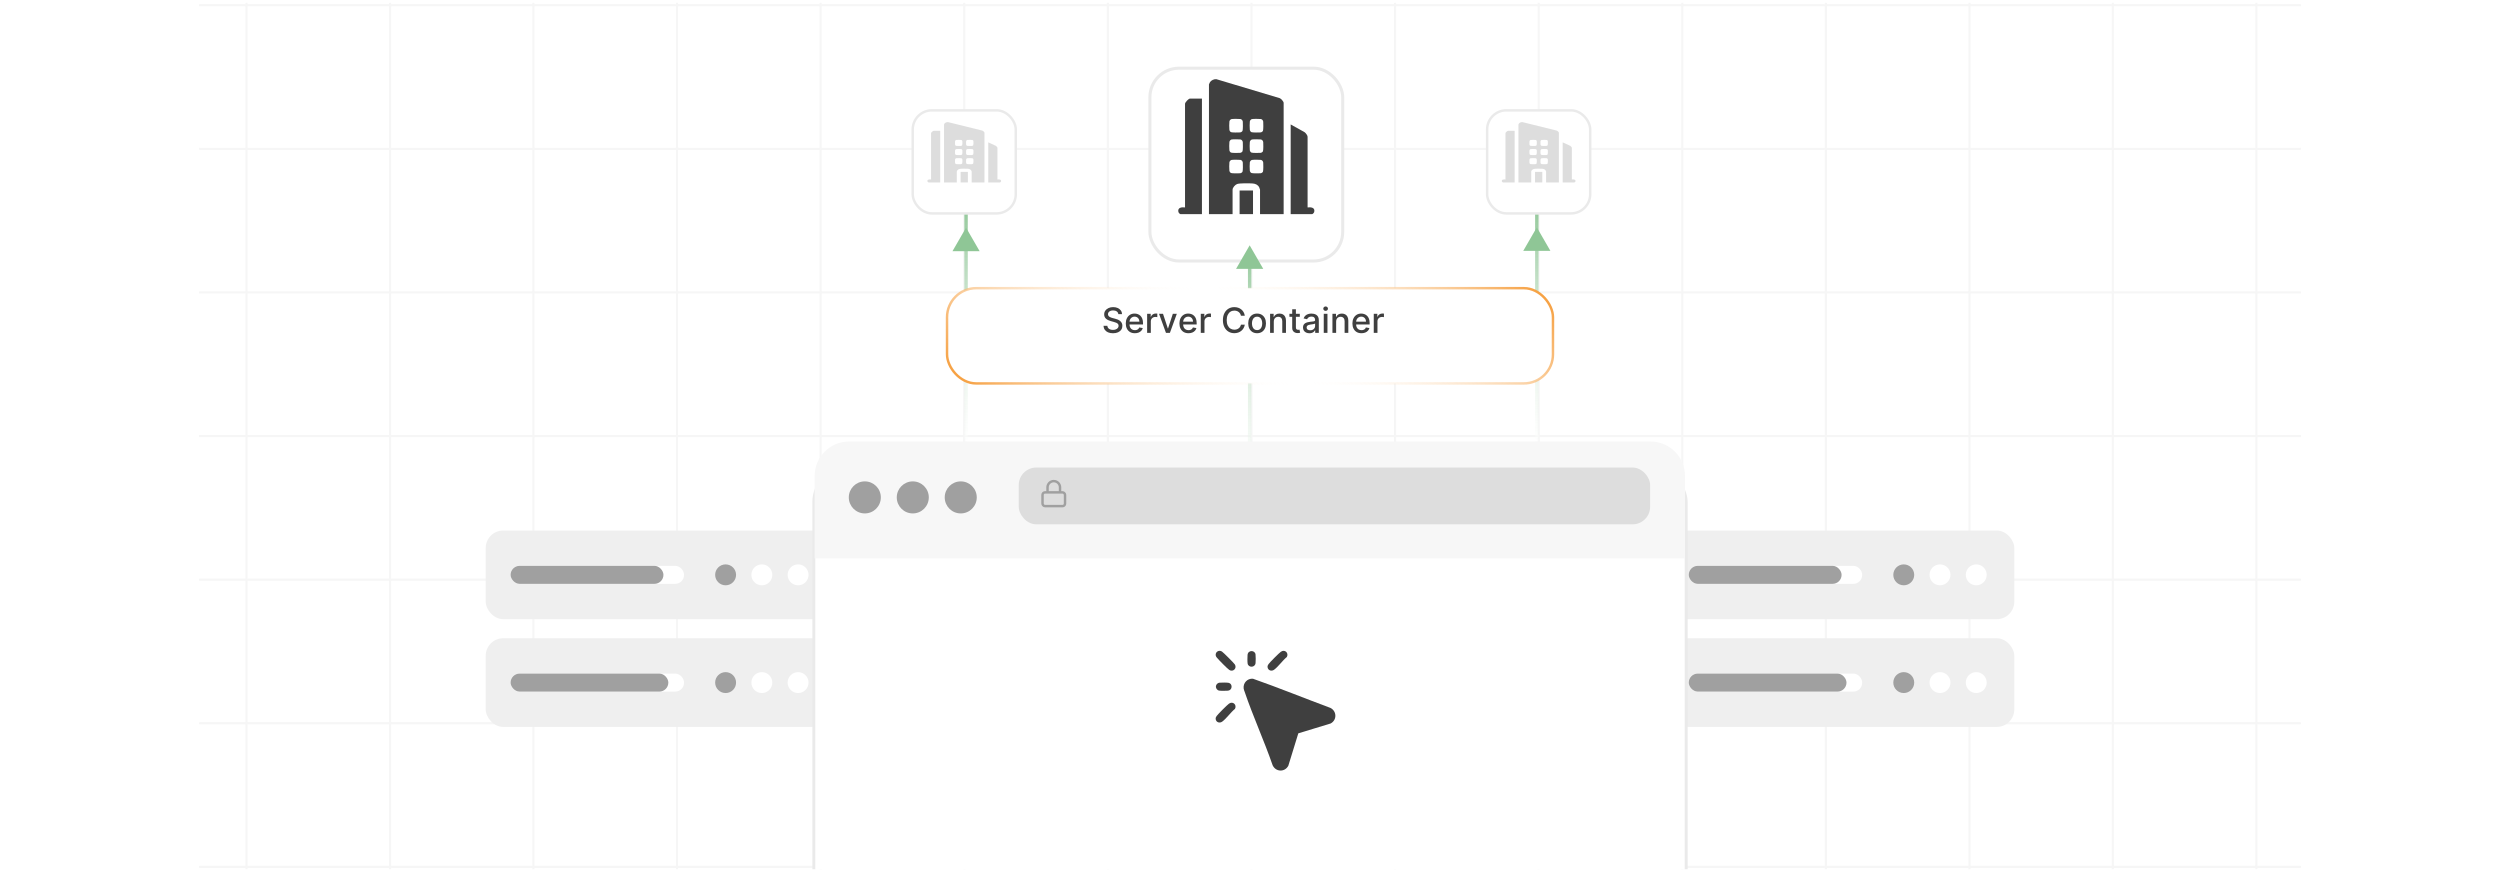 <?xml version="1.0" encoding="UTF-8"?><svg id="Layer_1" xmlns="http://www.w3.org/2000/svg" xmlns:xlink="http://www.w3.org/1999/xlink" viewBox="0 0 860 300"><defs><clipPath id="clippath"><rect y=".9" width="860" height="298.2" fill="none"/></clipPath><linearGradient id="linear-gradient" x1="332.324" y1="69.52" x2="332.324" y2="152.781" gradientUnits="userSpaceOnUse"><stop offset="0" stop-color="#8fc696"/><stop offset="1" stop-color="#fff" stop-opacity=".4"/></linearGradient><linearGradient id="linear-gradient-2" x1="528.667" x2="528.667" xlink:href="#linear-gradient"/><linearGradient id="linear-gradient-3" x1="429.882" y1="83.016" x2="429.882" y2="166.277" xlink:href="#linear-gradient"/><filter id="drop-shadow-2" x="258.649" y="139.522" width="342.72" height="223.68" filterUnits="userSpaceOnUse"><feOffset dx="0" dy="8.629"/><feGaussianBlur result="blur" stdDeviation="6.904"/><feFlood flood-color="#444" flood-opacity=".09"/><feComposite in2="blur" operator="in"/><feComposite in="SourceGraphic"/></filter><filter id="drop-shadow-3" x="380.221" y="7.893" width="97.2" height="97.44" filterUnits="userSpaceOnUse"><feOffset dx="0" dy="6.175"/><feGaussianBlur result="blur-2" stdDeviation="4.94"/><feFlood flood-color="#444" flood-opacity=".09"/><feComposite in2="blur-2" operator="in"/><feComposite in="SourceGraphic"/></filter><filter id="drop-shadow-4" x="503.038" y="29.43" width="52.56" height="52.56" filterUnits="userSpaceOnUse"><feOffset dx="0" dy="3.301"/><feGaussianBlur result="blur-3" stdDeviation="2.641"/><feFlood flood-color="#444" flood-opacity=".09"/><feComposite in2="blur-3" operator="in"/><feComposite in="SourceGraphic"/></filter><filter id="drop-shadow-5" x="305.518" y="29.43" width="52.32" height="52.56" filterUnits="userSpaceOnUse"><feOffset dx="0" dy="3.301"/><feGaussianBlur result="blur-4" stdDeviation="2.641"/><feFlood flood-color="#444" flood-opacity=".09"/><feComposite in2="blur-4" operator="in"/><feComposite in="SourceGraphic"/></filter><linearGradient id="linear-gradient-4" x1="372.328" y1="168.668" x2="487.672" y2="53.324" gradientUnits="userSpaceOnUse"><stop offset="0" stop-color="#f6a041"/><stop offset=".5" stop-color="#fff" stop-opacity="0"/><stop offset="1" stop-color="#f6a041"/></linearGradient><filter id="drop-shadow-6" x="314.356" y="87.708" width="231.36" height="55.68" filterUnits="userSpaceOnUse"><feOffset dx="0" dy="4.518"/><feGaussianBlur result="blur-5" stdDeviation="3.615"/><feFlood flood-color="#444" flood-opacity=".09"/><feComposite in2="blur-5" operator="in"/><feComposite in="SourceGraphic"/></filter></defs><g clip-path="url(#clippath)"><g opacity=".45"><line x1="84.8" y1="-22.4" x2="84.8" y2="322.4" fill="none" stroke="#eaeaea" stroke-miterlimit="10" stroke-width=".72"/><line x1="134.2" y1="-22.4" x2="134.2" y2="322.4" fill="none" stroke="#eaeaea" stroke-miterlimit="10" stroke-width=".72"/><line x1="183.5" y1="-22.4" x2="183.5" y2="322.4" fill="none" stroke="#eaeaea" stroke-miterlimit="10" stroke-width=".72"/><line x1="232.9" y1="-22.4" x2="232.9" y2="322.4" fill="none" stroke="#eaeaea" stroke-miterlimit="10" stroke-width=".72"/><line x1="282.3" y1="-22.4" x2="282.3" y2="322.4" fill="none" stroke="#eaeaea" stroke-miterlimit="10" stroke-width=".72"/><line x1="331.7" y1="-22.4" x2="331.7" y2="322.4" fill="none" stroke="#eaeaea" stroke-miterlimit="10" stroke-width=".72"/><line x1="381.1" y1="-22.4" x2="381.1" y2="322.4" fill="none" stroke="#eaeaea" stroke-miterlimit="10" stroke-width=".72"/><line x1="430.5" y1="-22.4" x2="430.5" y2="322.4" fill="none" stroke="#eaeaea" stroke-miterlimit="10" stroke-width=".72"/><line x1="479.9" y1="-22.4" x2="479.9" y2="322.4" fill="none" stroke="#eaeaea" stroke-miterlimit="10" stroke-width=".72"/><line x1="529.3" y1="-22.4" x2="529.3" y2="322.4" fill="none" stroke="#eaeaea" stroke-miterlimit="10" stroke-width=".72"/><line x1="578.7" y1="-22.4" x2="578.7" y2="322.4" fill="none" stroke="#eaeaea" stroke-miterlimit="10" stroke-width=".72"/><line x1="628.1" y1="-22.4" x2="628.1" y2="322.4" fill="none" stroke="#eaeaea" stroke-miterlimit="10" stroke-width=".72"/><line x1="677.5" y1="-22.4" x2="677.5" y2="322.4" fill="none" stroke="#eaeaea" stroke-miterlimit="10" stroke-width=".72"/><line x1="726.8" y1="-22.4" x2="726.8" y2="322.4" fill="none" stroke="#eaeaea" stroke-miterlimit="10" stroke-width=".72"/><line x1="776.2" y1="-22.4" x2="776.2" y2="322.4" fill="none" stroke="#eaeaea" stroke-miterlimit="10" stroke-width=".72"/><line x1="791.5" y1="1.8" x2="68.5" y2="1.8" fill="none" stroke="#eaeaea" stroke-miterlimit="10" stroke-width=".72"/><line x1="791.5" y1="51.2" x2="68.5" y2="51.2" fill="none" stroke="#eaeaea" stroke-miterlimit="10" stroke-width=".72"/><line x1="791.5" y1="100.6" x2="68.5" y2="100.6" fill="none" stroke="#eaeaea" stroke-miterlimit="10" stroke-width=".72"/><line x1="791.5" y1="150" x2="68.5" y2="150" fill="none" stroke="#eaeaea" stroke-miterlimit="10" stroke-width=".72"/><line x1="791.5" y1="199.4" x2="68.5" y2="199.4" fill="none" stroke="#eaeaea" stroke-miterlimit="10" stroke-width=".72"/><line x1="791.5" y1="248.8" x2="68.5" y2="248.8" fill="none" stroke="#eaeaea" stroke-miterlimit="10" stroke-width=".72"/><line x1="791.5" y1="298.2" x2="68.5" y2="298.2" fill="none" stroke="#eaeaea" stroke-miterlimit="10" stroke-width=".72"/></g><rect x="167.084" y="182.492" width="120.547" height="30.509" rx="6.033" ry="6.033" fill="#efefef"/><circle cx="249.609" cy="197.747" r="3.597" fill="#a0a0a0"/><circle cx="262.075" cy="197.747" r="3.597" fill="#fff"/><circle cx="274.542" cy="197.747" r="3.597" fill="#fff"/><rect x="175.64" y="194.649" width="59.661" height="6.195" rx="3.017" ry="3.017" fill="#fff"/><rect x="175.64" y="194.649" width="52.584" height="6.195" rx="3.097" ry="3.097" fill="#a0a0a0"/><rect x="167.084" y="219.556" width="120.547" height="30.509" rx="6.033" ry="6.033" fill="#efefef"/><circle cx="249.609" cy="234.81" r="3.597" fill="#a0a0a0"/><circle cx="262.075" cy="234.81" r="3.597" fill="#fff"/><circle cx="274.542" cy="234.81" r="3.597" fill="#fff"/><rect x="175.64" y="231.713" width="59.661" height="6.195" rx="3.017" ry="3.017" fill="#fff"/><rect x="175.64" y="231.713" width="54.269" height="6.195" rx="3.097" ry="3.097" fill="#a0a0a0"/><rect x="572.369" y="182.492" width="120.547" height="30.509" rx="6.033" ry="6.033" fill="#efefef"/><circle cx="654.893" cy="197.747" r="3.597" fill="#a0a0a0"/><circle cx="667.36" cy="197.747" r="3.597" fill="#fff"/><circle cx="679.826" cy="197.747" r="3.597" fill="#fff"/><rect x="580.924" y="194.649" width="59.661" height="6.195" rx="3.017" ry="3.017" fill="#fff"/><rect x="580.924" y="194.649" width="52.584" height="6.195" rx="3.097" ry="3.097" fill="#a0a0a0"/><rect x="572.369" y="219.556" width="120.547" height="30.509" rx="6.033" ry="6.033" fill="#efefef"/><circle cx="654.893" cy="234.81" r="3.597" fill="#a0a0a0"/><circle cx="667.36" cy="234.81" r="3.597" fill="#fff"/><circle cx="679.826" cy="234.81" r="3.597" fill="#fff"/><rect x="580.924" y="231.713" width="59.661" height="6.195" rx="3.017" ry="3.017" fill="#fff"/><rect x="580.924" y="231.713" width="54.269" height="6.195" rx="3.097" ry="3.097" fill="#a0a0a0"/><line x1="332.324" y1="152.191" x2="332.324" y2="70.11" fill="none" stroke="url(#linear-gradient)" stroke-linecap="round" stroke-miterlimit="10" stroke-width="1.179"/><line x1="528.667" y1="152.191" x2="528.667" y2="70.11" fill="none" stroke="url(#linear-gradient-2)" stroke-linecap="round" stroke-miterlimit="10" stroke-width="1.179"/><line x1="429.882" y1="165.687" x2="429.882" y2="83.605" fill="none" stroke="url(#linear-gradient-3)" stroke-linecap="round" stroke-miterlimit="10" stroke-width="1.179"/><rect x="279.955" y="152.191" width="300.09" height="180.982" rx="11.841" ry="11.841" fill="#fff" filter="url(#drop-shadow-2)" stroke="#eaeaea" stroke-miterlimit="10" stroke-width="1.007"/><path d="M292.076,151.883h275.725c6.535,0,11.841,5.306,11.841,11.841v28.339h-299.408v-28.339c0-6.535,5.306-11.841,11.841-11.841Z" fill="#f7f7f7"/><circle cx="297.497" cy="171.108" r="5.511" fill="#a0a0a0"/><circle cx="313.997" cy="171.108" r="5.511" fill="#a0a0a0"/><circle cx="330.496" cy="171.108" r="5.511" fill="#a0a0a0"/><rect x="350.449" y="160.832" width="217.196" height="19.538" rx="6.04" ry="6.04" fill="#ddd"/><rect x="358.627" y="169.374" width="7.744" height="4.733" rx=".861" ry=".861" fill="none" stroke="#a0a0a0" stroke-miterlimit="10" stroke-width=".85"/><path d="M360.348,169.374v-1.721c0-1.188.964-2.151,2.151-2.151s2.151.964,2.151,2.151v1.721" fill="none" stroke="#a0a0a0" stroke-miterlimit="10" stroke-width=".85"/><path d="M427.815,236.84c-.231-1.901,1.281-3.513,3.192-3.364,8.951,3.148,17.775,6.736,26.678,10.05,2.208,1.133,2.261,4.186.053,5.353l-11.117,3.386-3.437,11.152c-1.211,2.263-4.291,2.189-5.395-.163-2.932-8.481-6.755-16.818-9.633-25.296-.125-.368-.293-.727-.34-1.118Z" fill="#3f3f3f"/><path d="M418.198,247.398c-.063-.437.079-.755.328-1.091.514-.696,3.558-3.755,4.246-4.25,1.337-.964,2.808.411,2.055,1.798-1.469,1.2-2.897,3.287-4.375,4.379-.873.645-2.093.272-2.253-.835Z" fill="#3f3f3f"/><path d="M436.047,229.546c-.063-.437.079-.755.328-1.091.514-.696,3.558-3.755,4.246-4.25,1.337-.964,2.808.411,2.055,1.798-1.469,1.2-2.897,3.287-4.375,4.379-.873.645-2.093.272-2.253-.835Z" fill="#3f3f3f"/><path d="M418.201,225.425c-.147-1.193,1.135-1.969,2.154-1.292.523.348,4.072,3.897,4.419,4.42.862,1.298-.606,2.765-1.903,1.903-.691-.459-3.735-3.551-4.305-4.277-.188-.24-.326-.438-.365-.754Z" fill="#3f3f3f"/><path d="M418.284,236.413c-.111-.757.473-1.48,1.226-1.566.577-.066,2.689-.075,3.202.059,1.37.357,1.263,2.522-.284,2.688-.574.061-2.63.081-3.138-.037-.497-.115-.933-.65-1.005-1.144Z" fill="#3f3f3f"/><path d="M429.185,228.261c-.103-.611-.085-2.339-.024-2.987.163-1.74,2.527-1.675,2.742-.161.087.614.078,2.366.008,2.997-.183,1.633-2.479,1.62-2.726.151Z" fill="#3f3f3f"/><rect x="395.568" y="17.282" width="66.324" height="66.324" rx="10" ry="10" fill="#fff" filter="url(#drop-shadow-3)" stroke="#eaeaea" stroke-miterlimit="10" stroke-width="1.05"/><rect x="511.572" y="34.654" width="35.455" height="35.455" rx="6.602" ry="6.602" fill="#fff" filter="url(#drop-shadow-4)" stroke="#eaeaea" stroke-miterlimit="10" stroke-width=".85"/><rect x="313.972" y="34.654" width="35.455" height="35.455" rx="6.602" ry="6.602" fill="#fff" filter="url(#drop-shadow-5)" stroke="#eaeaea" stroke-miterlimit="10" stroke-width=".85"/><rect x="325.781" y="94.615" width="208.438" height="32.764" rx="10" ry="10" fill="#fff" filter="url(#drop-shadow-6)" stroke="url(#linear-gradient-4)" stroke-miterlimit="10" stroke-width=".85"/><rect x="334.744" y="105.768" width="185.826" height="10.456" fill="none"/><path d="M384.705,108.061c-.045-.403-.233-.717-.562-.94-.33-.224-.744-.335-1.244-.335-.358,0-.668.057-.929.169s-.464.266-.607.46c-.143.194-.215.415-.215.662,0,.208.049.387.147.537s.227.276.388.377c.161.102.333.185.518.252s.362.121.533.164l.853.222c.278.068.564.16.856.276.292.117.564.271.814.461s.452.426.607.707.232.618.232,1.01c0,.494-.127.934-.381,1.317-.254.383-.622.685-1.103.907-.482.222-1.063.332-1.745.332-.653,0-1.219-.103-1.696-.31-.477-.207-.851-.502-1.121-.885-.27-.382-.419-.836-.447-1.361h1.321c.026.315.128.577.309.786.18.209.412.364.694.465s.593.151.931.151c.372,0,.704-.06.995-.177.291-.118.52-.283.689-.494.168-.212.252-.46.252-.744,0-.259-.073-.47-.22-.635s-.344-.301-.592-.409-.529-.203-.842-.285l-1.031-.281c-.699-.19-1.252-.471-1.66-.84s-.611-.858-.611-1.466c0-.503.136-.941.409-1.316.273-.375.642-.667,1.108-.876.466-.209.991-.314,1.577-.314.591,0,1.113.103,1.566.311.453.207.81.492,1.072.855.261.361.398.777.409,1.246h-1.27Z" fill="#3f3f3f"/><path d="M390.385,114.628c-.645,0-1.2-.139-1.664-.415-.465-.277-.823-.668-1.074-1.172-.252-.505-.377-1.096-.377-1.775,0-.67.126-1.261.377-1.772s.604-.91,1.057-1.197.983-.431,1.591-.431c.37,0,.728.061,1.074.184.346.122.657.314.933.575.275.262.493.601.652,1.017s.239.921.239,1.515v.451h-5.203v-.954h3.955c0-.335-.068-.633-.205-.893s-.328-.465-.573-.616c-.246-.15-.533-.226-.863-.226-.358,0-.67.087-.935.262s-.47.402-.614.683c-.143.279-.215.583-.215.909v.746c0,.438.077.81.232,1.116s.372.541.65.701.604.24.976.24c.241,0,.461-.034.661-.103.199-.07.371-.175.516-.314.144-.14.255-.311.332-.516l1.206.217c-.097.355-.269.666-.518.932s-.56.472-.934.618c-.373.145-.799.219-1.276.219Z" fill="#3f3f3f"/><path d="M394.612,114.496v-6.546h1.231v1.04h.068c.119-.352.33-.63.633-.833s.645-.305,1.029-.305c.079,0,.174.003.283.009s.195.013.258.021v1.219c-.051-.015-.142-.031-.273-.05-.13-.018-.261-.027-.392-.027-.301,0-.569.064-.804.19-.234.127-.419.302-.556.524-.137.223-.205.477-.205.761v3.997h-1.274Z" fill="#3f3f3f"/><path d="M404.823,107.95l-2.373,6.546h-1.364l-2.378-6.546h1.368l1.658,5.037h.068l1.653-5.037h1.368Z" fill="#3f3f3f"/><path d="M408.841,114.628c-.645,0-1.2-.139-1.664-.415-.465-.277-.823-.668-1.074-1.172-.252-.505-.377-1.096-.377-1.775,0-.67.126-1.261.377-1.772s.604-.91,1.057-1.197.983-.431,1.591-.431c.37,0,.728.061,1.074.184.346.122.657.314.933.575.275.262.493.601.652,1.017s.239.921.239,1.515v.451h-5.203v-.954h3.955c0-.335-.068-.633-.205-.893s-.328-.465-.573-.616c-.246-.15-.533-.226-.863-.226-.358,0-.67.087-.935.262s-.47.402-.614.683c-.143.279-.215.583-.215.909v.746c0,.438.077.81.232,1.116s.372.541.65.701.604.24.976.24c.241,0,.461-.034.661-.103.199-.07.371-.175.516-.314.144-.14.255-.311.332-.516l1.206.217c-.097.355-.269.666-.518.932s-.56.472-.934.618c-.373.145-.799.219-1.276.219Z" fill="#3f3f3f"/><path d="M413.068,114.496v-6.546h1.231v1.04h.068c.119-.352.33-.63.633-.833s.645-.305,1.029-.305c.079,0,.174.003.283.009s.195.013.258.021v1.219c-.051-.015-.142-.031-.273-.05-.13-.018-.261-.027-.392-.027-.301,0-.569.064-.804.19-.234.127-.419.302-.556.524-.137.223-.205.477-.205.761v3.997h-1.274Z" fill="#3f3f3f"/><path d="M428.209,108.606h-1.33c-.051-.283-.146-.533-.286-.75-.139-.216-.31-.398-.511-.549-.202-.151-.427-.265-.675-.342-.249-.076-.512-.114-.79-.114-.503,0-.953.126-1.349.379-.396.253-.709.624-.938,1.112-.229.488-.343,1.085-.343,1.79,0,.71.114,1.31.343,1.798.229.488.542.858.94,1.108.398.25.845.375,1.342.375.275,0,.538-.038.786-.113s.474-.186.675-.335c.202-.147.373-.328.514-.543s.238-.461.292-.739l1.33.004c-.071.43-.208.823-.411,1.183-.204.359-.463.669-.78.93-.316.26-.678.461-1.085.603s-.849.213-1.33.213c-.755,0-1.429-.18-2.019-.539-.591-.359-1.056-.874-1.395-1.545-.34-.67-.509-1.47-.509-2.398,0-.932.17-1.732.511-2.401s.807-1.184,1.397-1.543c.591-.359,1.263-.539,2.016-.539.463,0,.896.066,1.298.198s.763.325,1.085.579c.321.255.586.565.797.93.21.365.352.781.426,1.25Z" fill="#3f3f3f"/><path d="M432.44,114.628c-.614,0-1.149-.141-1.606-.422-.458-.281-.813-.675-1.065-1.18-.253-.506-.379-1.097-.379-1.773,0-.679.127-1.272.379-1.781.252-.508.608-.903,1.065-1.185.457-.281.992-.422,1.606-.422.613,0,1.148.141,1.606.422.457.281.812.677,1.065,1.185.252.509.379,1.103.379,1.781,0,.677-.127,1.268-.379,1.773-.253.505-.608.898-1.065,1.18-.458.281-.993.422-1.606.422ZM432.444,113.558c.398,0,.728-.105.988-.315.262-.21.455-.49.582-.84.126-.349.19-.734.19-1.154,0-.418-.064-.802-.19-1.152-.127-.352-.32-.633-.582-.847-.261-.213-.591-.319-.988-.319-.4,0-.732.106-.995.319-.263.214-.457.495-.584.847-.127.351-.19.734-.19,1.152,0,.42.063.806.19,1.154.127.35.321.63.584.84s.595.315.995.315Z" fill="#3f3f3f"/><path d="M438.185,110.609v3.887h-1.274v-6.546h1.223v1.065h.081c.15-.347.387-.625.71-.835.322-.21.73-.315,1.221-.315.446,0,.837.094,1.172.279.335.186.595.462.779.829.185.366.277.819.277,1.359v4.163h-1.274v-4.01c0-.475-.123-.846-.37-1.114s-.587-.403-1.019-.403c-.296,0-.558.065-.786.192-.23.128-.409.315-.542.56-.132.245-.197.541-.197.888Z" fill="#3f3f3f"/><path d="M447.133,107.95v1.023h-3.575v-1.023h3.575ZM444.517,106.383h1.274v6.191c0,.247.036.433.11.556.074.124.17.208.288.252.117.044.246.066.385.066.102,0,.192-.008.269-.021.077-.015.137-.025.18-.034l.23,1.053c-.073.028-.179.058-.315.087-.136.03-.307.046-.511.049-.336.006-.648-.054-.938-.179-.29-.125-.524-.318-.703-.579-.18-.262-.269-.59-.269-.984v-6.456Z" fill="#3f3f3f"/><path d="M450.443,114.641c-.414,0-.789-.077-1.125-.231-.335-.155-.6-.38-.794-.676-.195-.296-.292-.658-.292-1.087,0-.369.07-.673.213-.912.142-.238.334-.427.575-.566.241-.139.512-.244.81-.315s.603-.125.912-.162c.392-.045.71-.083.954-.112.244-.03.422-.079.533-.147.11-.068.166-.179.166-.332v-.03c0-.372-.104-.66-.314-.865-.209-.204-.519-.307-.931-.307-.43,0-.767.095-1.013.283-.245.19-.415.398-.509.629l-1.197-.273c.142-.398.35-.72.624-.966.274-.245.59-.424.948-.536.357-.112.734-.169,1.129-.169.262,0,.539.03.833.092s.57.173.827.335c.257.161.468.393.633.692s.247.688.247,1.165v4.347h-1.244v-.894h-.052c-.082.164-.205.326-.37.485s-.377.291-.635.397c-.259.104-.568.157-.93.157ZM450.721,113.618c.352,0,.654-.069.905-.209.252-.139.443-.321.575-.547.133-.227.198-.469.198-.727v-.844c-.045.045-.133.087-.262.125-.129.039-.276.071-.441.099-.164.026-.325.051-.481.072s-.287.039-.392.053c-.247.031-.473.084-.676.158s-.365.18-.485.317c-.121.138-.182.32-.182.548,0,.315.116.553.35.714.233.16.53.24.891.24Z" fill="#3f3f3f"/><path d="M456.014,106.94c-.222,0-.411-.074-.569-.224-.157-.149-.236-.327-.236-.534,0-.211.079-.391.236-.539.158-.149.348-.225.569-.225s.411.075.568.225c.158.148.236.327.236.534,0,.211-.078.39-.236.539-.157.149-.347.224-.568.224ZM455.37,114.496v-6.546h1.274v6.546h-1.274Z" fill="#3f3f3f"/><path d="M459.632,110.609v3.887h-1.274v-6.546h1.223v1.065h.081c.15-.347.387-.625.71-.835.322-.21.73-.315,1.221-.315.446,0,.837.094,1.172.279.335.186.595.462.779.829.185.366.277.819.277,1.359v4.163h-1.274v-4.01c0-.475-.123-.846-.37-1.114s-.587-.403-1.019-.403c-.296,0-.558.065-.786.192-.23.128-.409.315-.542.56-.132.245-.197.541-.197.888Z" fill="#3f3f3f"/><path d="M468.346,114.628c-.644,0-1.199-.139-1.664-.415-.465-.277-.822-.668-1.074-1.172-.251-.505-.377-1.096-.377-1.775,0-.67.126-1.261.377-1.772.252-.512.605-.91,1.058-1.197s.983-.431,1.591-.431c.37,0,.728.061,1.074.184s.657.314.934.575c.275.262.492.601.651,1.017s.239.921.239,1.515v.451h-5.203v-.954h3.954c0-.335-.068-.633-.204-.893-.137-.26-.328-.465-.573-.616-.246-.15-.533-.226-.863-.226-.357,0-.67.087-.935.262s-.47.402-.613.683c-.144.279-.215.583-.215.909v.746c0,.438.077.81.231,1.116.155.307.372.541.65.701s.604.24.976.24c.241,0,.462-.034.661-.103.198-.07.37-.175.516-.314.144-.14.255-.311.332-.516l1.206.217c-.097.355-.27.666-.518.932-.249.266-.56.472-.934.618-.374.145-.799.219-1.276.219Z" fill="#3f3f3f"/><path d="M472.573,114.496v-6.546h1.231v1.04h.068c.119-.352.33-.63.633-.833s.645-.305,1.029-.305c.079,0,.174.003.283.009s.195.013.258.021v1.219c-.052-.015-.143-.031-.273-.05-.13-.018-.261-.027-.392-.027-.301,0-.569.064-.804.19-.234.127-.419.302-.556.524s-.204.477-.204.761v3.997h-1.274Z" fill="#3f3f3f"/><path d="M441.576,73.656h-8.125v-8.399c0-.057-.231-.706-.285-.813-.453-.904-1.329-1.263-2.291-1.333-1.071-.077-4.43-.131-5.307.192-.675.249-1.56,1.225-1.56,1.953v8.399h-8.125V29.026c0-.049.284-.655.347-.751.43-.662,1.41-1.12,2.202-1.035l21.634,6.479c.541.095,1.509,1.181,1.509,1.675v38.262ZM423.647,40.962c-.34.076-.676.462-.731.806-.086.544-.075,2.284-.009,2.851.04.341.253.716.58.848.358.144,2.618.143,3.103.086.341-.04.716-.253.848-.58.144-.357.143-2.618.086-3.103-.053-.454-.373-.852-.832-.924-.457-.072-2.623-.077-3.045.017ZM430.674,40.962c-.34.076-.676.462-.731.806-.086.544-.075,2.284-.009,2.851.04.341.253.716.58.848.358.144,2.618.143,3.103.086.341-.04.716-.253.848-.58.144-.357.143-2.618.086-3.103-.053-.454-.373-.852-.832-.924-.457-.072-2.623-.077-3.045.017ZM423.647,47.989c-.34.076-.676.462-.731.806-.086.544-.075,2.284-.009,2.851.04.341.253.716.58.848.358.144,2.618.143,3.103.086.341-.04.716-.253.848-.58.144-.357.143-2.618.086-3.103-.053-.454-.373-.852-.832-.924-.457-.072-2.623-.077-3.045.017ZM430.674,47.989c-.34.076-.676.462-.731.806-.086.544-.075,2.284-.009,2.851.04.341.253.716.58.848.358.144,2.618.143,3.103.086.341-.04.716-.253.848-.58.144-.357.143-2.618.086-3.103-.053-.454-.373-.852-.832-.924-.457-.072-2.623-.077-3.045.017ZM423.647,55.015c-.34.076-.676.462-.731.806-.086.544-.075,2.284-.009,2.851.04.341.253.716.58.848.358.144,2.618.143,3.103.086.341-.04.716-.253.848-.58.144-.357.143-2.618.086-3.103-.053-.454-.373-.852-.832-.924-.457-.072-2.623-.077-3.045.017ZM430.674,55.015c-.34.076-.676.462-.731.806-.086.544-.075,2.284-.009,2.851.04.341.253.716.58.848.358.144,2.618.143,3.103.086.341-.04.716-.253.848-.58.144-.357.143-2.618.086-3.103-.053-.454-.373-.852-.832-.924-.457-.072-2.623-.077-3.045.017Z" fill="#3f3f3f"/><path d="M413.468,33.912v39.744h-7.411c-.189,0-.639-.514-.69-.737-.354-1.546,1.123-1.7,2.282-1.569v-35.627c0-.514,1.224-1.812,1.702-1.812h4.117Z" fill="#3f3f3f"/><path d="M449.81,71.351c1.159-.13,2.64.007,2.282,1.569-.051.223-.502.737-.69.737h-7.411v-30.851l4.824,2.697c.364.273.996,1.089.996,1.53v24.319Z" fill="#3f3f3f"/><rect x="426.424" y="65.532" width="4.611" height="8.124" fill="#3f3f3f"/><path d="M536.256,62.761h-4.4v-3.755c0-.026-.125-.315-.154-.363-.245-.404-.72-.565-1.24-.596-.58-.035-2.399-.059-2.874.086-.366.111-.845.548-.845.873v3.755h-4.4v-19.955c0-.022.154-.293.188-.336.233-.296.764-.501,1.193-.463l11.715,2.897c.293.042.817.528.817.749v17.108ZM526.548,48.143c-.184.034-.366.207-.396.361-.046.243-.041,1.021-.005,1.275.022.152.137.32.314.379.194.065,1.418.064,1.681.038.185-.018.388-.113.459-.259.078-.16.077-1.171.046-1.387-.029-.203-.202-.381-.451-.413-.248-.032-1.421-.035-1.649.008ZM530.353,48.143c-.184.034-.366.207-.396.361-.046.243-.041,1.021-.005,1.275.022.152.137.32.314.379.194.065,1.418.064,1.681.038.185-.018.388-.113.459-.259.078-.16.077-1.171.046-1.387-.029-.203-.202-.381-.451-.413-.248-.032-1.421-.035-1.649.008ZM526.548,51.284c-.184.034-.366.207-.396.361-.046.243-.041,1.021-.005,1.275.022.152.137.32.314.379.194.065,1.418.064,1.681.038.185-.018.388-.113.459-.259.078-.16.077-1.171.046-1.387-.029-.203-.202-.381-.451-.413-.248-.032-1.421-.035-1.649.008ZM530.353,51.284c-.184.034-.366.207-.396.361-.046.243-.041,1.021-.005,1.275.022.152.137.32.314.379.194.065,1.418.064,1.681.038.185-.018.388-.113.459-.259.078-.16.077-1.171.046-1.387-.029-.203-.202-.381-.451-.413-.248-.032-1.421-.035-1.649.008ZM526.548,54.426c-.184.034-.366.207-.396.361-.046.243-.041,1.021-.005,1.275.022.152.137.32.314.379.194.065,1.418.064,1.681.038.185-.018.388-.113.459-.259.078-.16.077-1.171.046-1.387-.029-.203-.202-.381-.451-.413-.248-.032-1.421-.035-1.649.008ZM530.353,54.426c-.184.034-.366.207-.396.361-.046.243-.041,1.021-.005,1.275.022.152.137.32.314.379.194.065,1.418.064,1.681.038.185-.018.388-.113.459-.259.078-.16.077-1.171.046-1.387-.029-.203-.202-.381-.451-.413-.248-.032-1.421-.035-1.649.008Z" fill="#ddd"/><path d="M521.035,44.99v17.771h-4.013c-.102,0-.346-.23-.374-.329-.192-.691.608-.76,1.236-.702v-15.93c0-.23.663-.81.922-.81h2.23Z" fill="#ddd"/><path d="M540.715,61.73c.627-.058,1.429.003,1.236.702-.028.1-.272.329-.374.329h-4.013v-13.794l2.612,1.206c.197.122.539.487.539.684v10.873Z" fill="#ddd"/><rect x="528.051" y="59.128" width="2.497" height="3.633" fill="#ddd"/><path d="M338.656,62.761h-4.4v-3.755c0-.026-.125-.315-.154-.363-.245-.404-.72-.565-1.24-.596-.58-.035-2.399-.059-2.874.086-.366.111-.845.548-.845.873v3.755h-4.4v-19.955c0-.022.154-.293.188-.336.233-.296.764-.501,1.193-.463l11.715,2.897c.293.042.817.528.817.749v17.108ZM328.948,48.143c-.184.034-.366.207-.396.361-.046.243-.041,1.021-.005,1.275.022.152.137.32.314.379.194.065,1.418.064,1.681.038.185-.018.388-.113.459-.259.078-.16.077-1.171.046-1.387-.029-.203-.202-.381-.451-.413-.248-.032-1.421-.035-1.649.008ZM332.753,48.143c-.184.034-.366.207-.396.361-.046.243-.041,1.021-.005,1.275.022.152.137.32.314.379.194.065,1.418.064,1.681.038.185-.018.388-.113.459-.259.078-.16.077-1.171.046-1.387-.029-.203-.202-.381-.451-.413-.248-.032-1.421-.035-1.649.008ZM328.948,51.284c-.184.034-.366.207-.396.361-.046.243-.041,1.021-.005,1.275.022.152.137.32.314.379.194.065,1.418.064,1.681.038.185-.018.388-.113.459-.259.078-.16.077-1.171.046-1.387-.029-.203-.202-.381-.451-.413-.248-.032-1.421-.035-1.649.008ZM332.753,51.284c-.184.034-.366.207-.396.361-.046.243-.041,1.021-.005,1.275.022.152.137.32.314.379.194.065,1.418.064,1.681.038.185-.018.388-.113.459-.259.078-.16.077-1.171.046-1.387-.029-.203-.202-.381-.451-.413-.248-.032-1.421-.035-1.649.008ZM328.948,54.426c-.184.034-.366.207-.396.361-.046.243-.041,1.021-.005,1.275.022.152.137.32.314.379.194.065,1.418.064,1.681.038.185-.018.388-.113.459-.259.078-.16.077-1.171.046-1.387-.029-.203-.202-.381-.451-.413-.248-.032-1.421-.035-1.649.008ZM332.753,54.426c-.184.034-.366.207-.396.361-.046.243-.041,1.021-.005,1.275.022.152.137.32.314.379.194.065,1.418.064,1.681.038.185-.018.388-.113.459-.259.078-.16.077-1.171.046-1.387-.029-.203-.202-.381-.451-.413-.248-.032-1.421-.035-1.649.008Z" fill="#ddd"/><path d="M323.435,44.99v17.771h-4.013c-.102,0-.346-.23-.374-.329-.192-.691.608-.76,1.236-.702v-15.93c0-.23.663-.81.922-.81h2.23Z" fill="#ddd"/><path d="M343.115,61.73c.627-.058,1.429.003,1.236.702-.028.1-.272.329-.374.329h-4.013v-13.794l2.612,1.206c.197.122.539.487.539.684v10.873Z" fill="#ddd"/><rect x="330.451" y="59.128" width="2.497" height="3.633" fill="#ddd"/><polygon points="332.324 78.315 327.651 86.409 336.997 86.409 332.324 78.315" fill="#8fc696"/><polygon points="528.667 78.209 523.994 86.303 533.34 86.303 528.667 78.209" fill="#8fc696"/><polygon points="429.882 84.39 425.209 92.484 434.555 92.484 429.882 84.39" fill="#8fc696"/></g></svg>